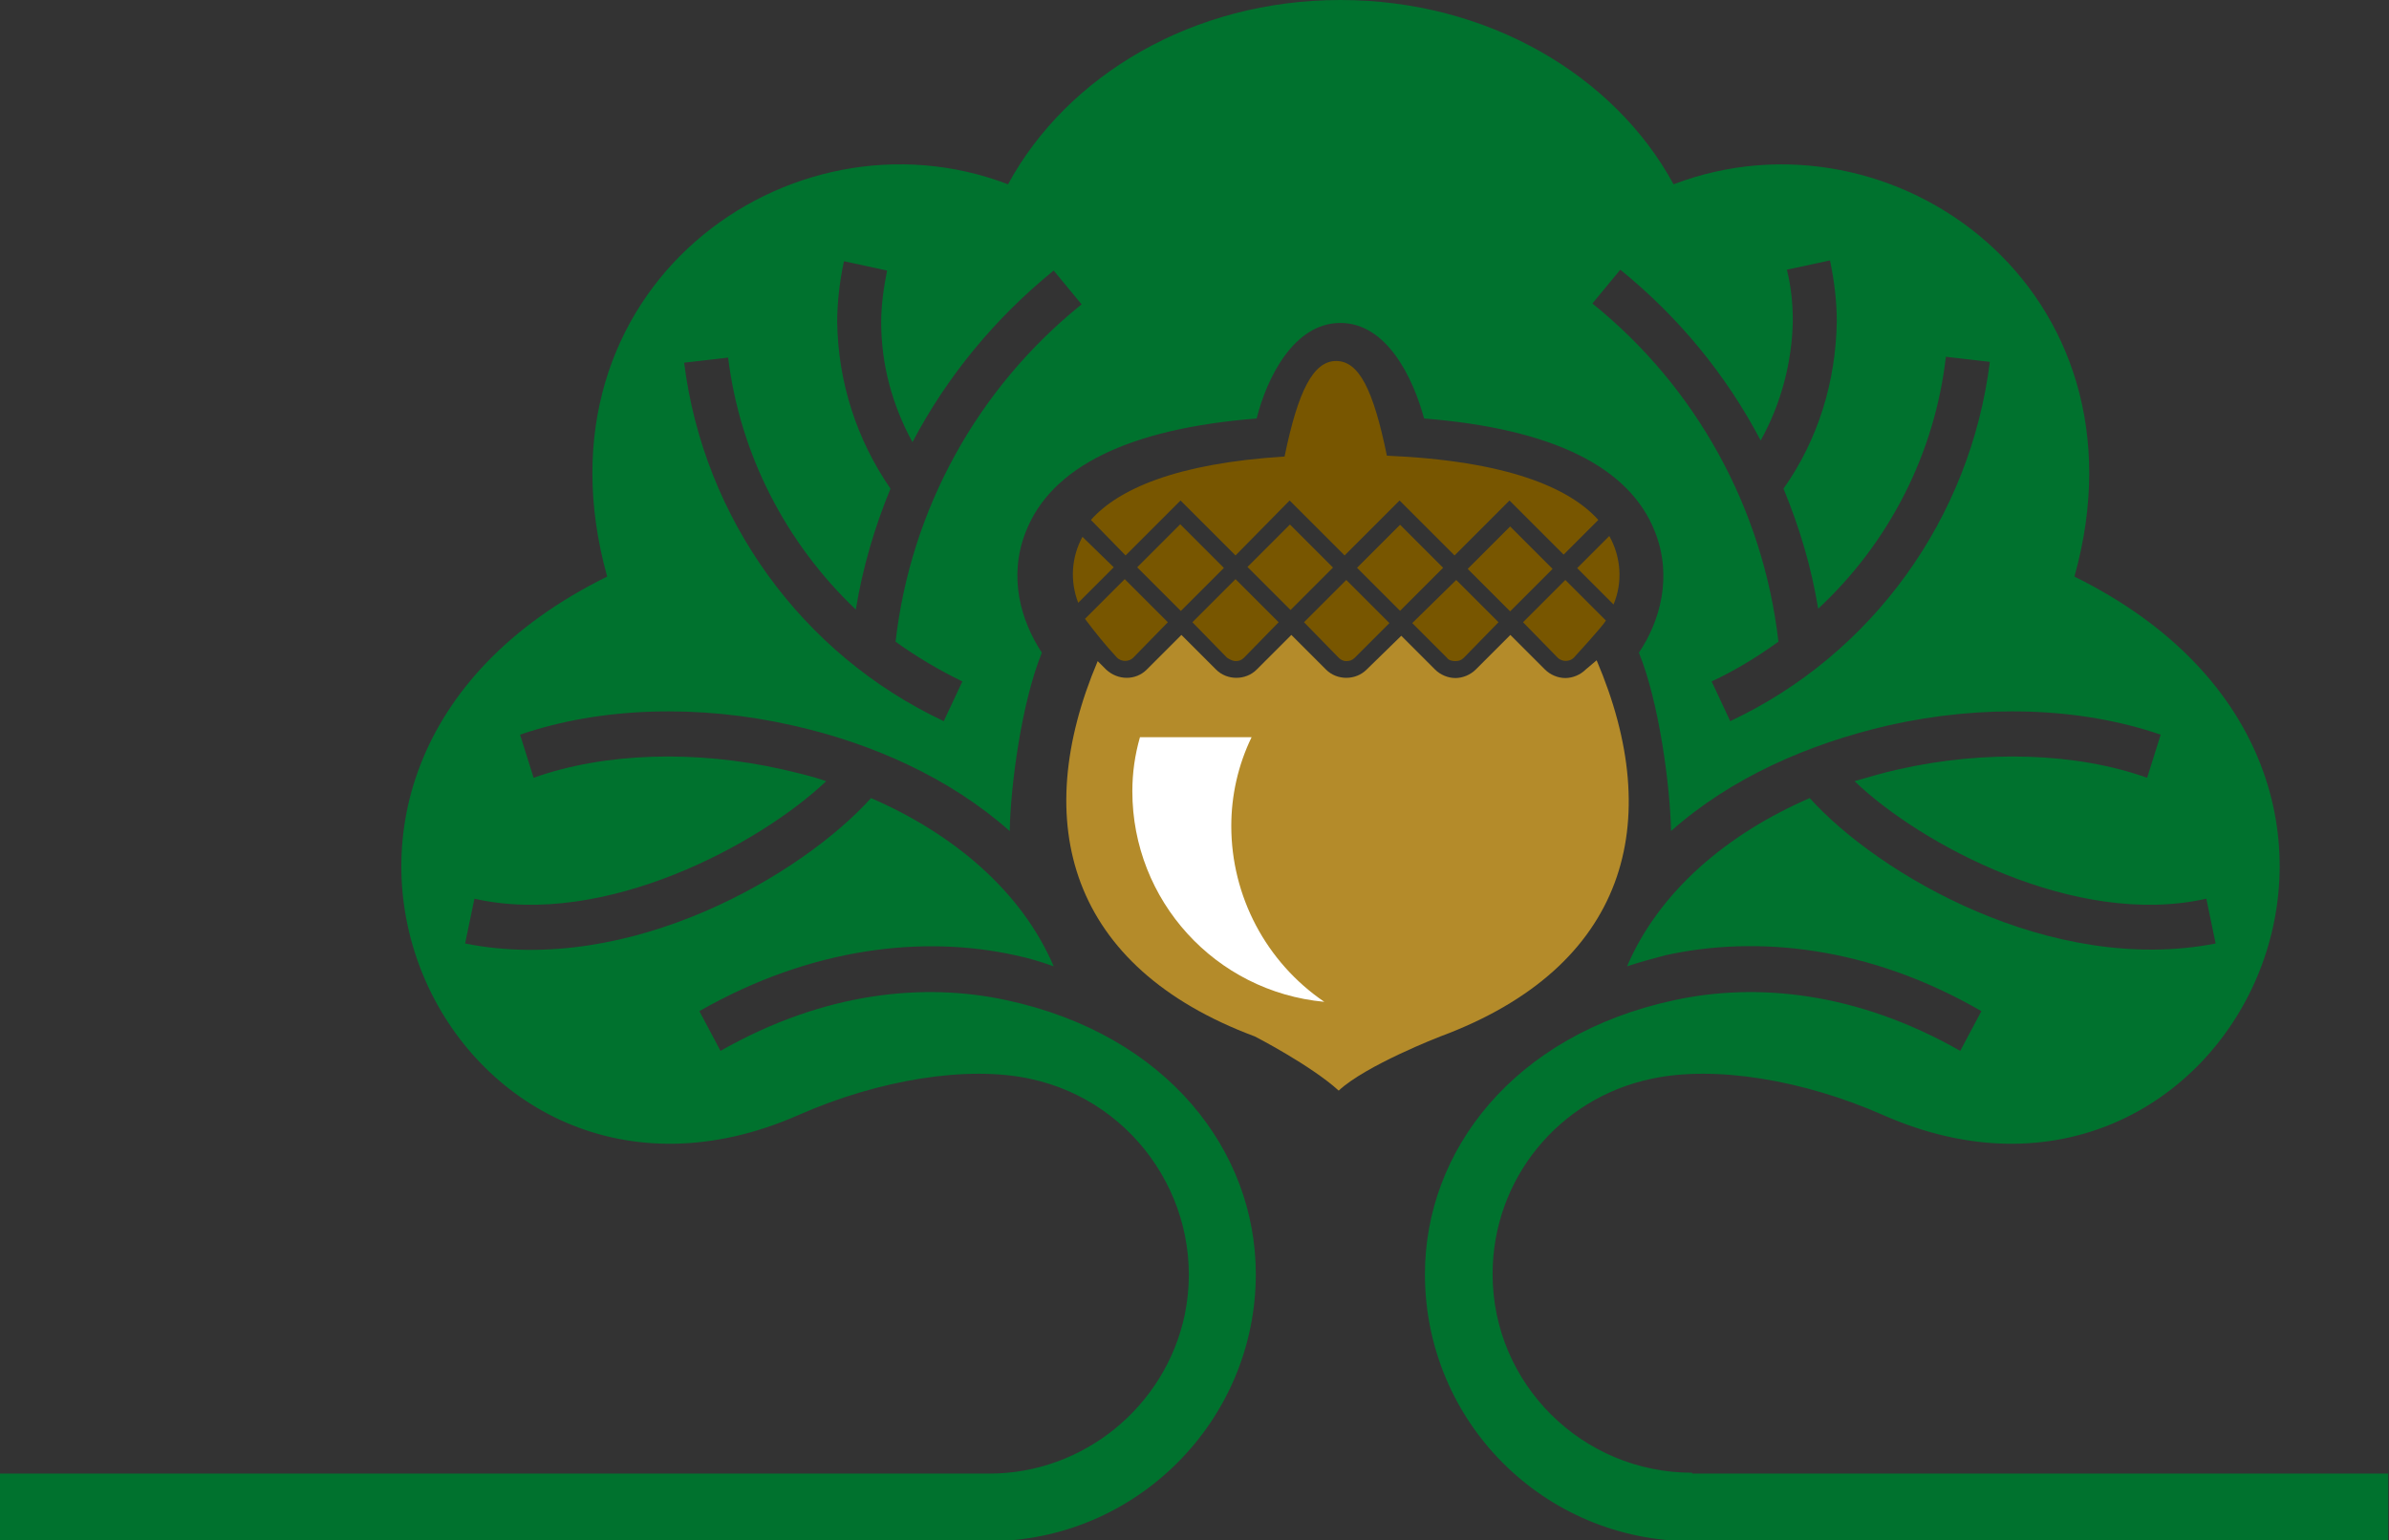 <?xml version="1.0" encoding="utf-8"?>
<!-- Generator: Adobe Illustrator 24.0.1, SVG Export Plug-In . SVG Version: 6.00 Build 0)  -->
<svg version="1.1" id="Layer_1" xmlns="http://www.w3.org/2000/svg" xmlns:xlink="http://www.w3.org/1999/xlink" x="0px" y="0px"
	 viewBox="0 0 282.5 182.2" style="enable-background:new 0 0 282.5 182.2;" xml:space="preserve">
<rect x="0" y="0" width="282.5" height="182.2" fill="#333333" stroke="none"/>
<style type="text/css">
	.st0{fill:#231F20;}
	.st1{fill:#00722E;}
	.st2{fill:#785600;}
	.st3{fill:#B48B2A;}
	.st4{fill:#FFFFFF;}
	.st5{fill:none;}
</style>
<title>Acorn-Nav-Mobile-Color</title>
<g id="Layer_2_1_">
	<g id="Layer_2-2">
		<path class="st0" d="M125.3,133.7"/>
		<path class="st1" d="M200.1,174.2c-13,0-23.6-10.5-23.6-23.5c0-11.2,7.8-20.8,18.8-23.1c7.4-1.6,17.9,0.1,27.4,4.3
			c40.8,18,69.6-40.5,22.6-63.7c9.5-33.9-21.5-56.3-47.4-46.4C190.9,8.9,175.9,0,158.5,0s-32.3,8.9-39.3,21.8
			c-25.8-9.9-56.9,12.4-47.4,46.4c-47.1,23.2-18.3,81.7,22.6,63.7c9.5-4.2,20-5.9,27.4-4.3c12.7,2.7,20.9,15.2,18.3,27.9
			c-2.3,10.9-12,18.8-23.1,18.8H0v8h116.9c17.4,0,31.6-14.2,31.6-31.6c0-14.5-10.4-28.3-29.5-32.4c-9.7-2.1-21.5-1-33.8,6l-2.5-4.7
			l0,0c13.3-7.6,26.6-9,37.4-6.6c1.5,0.3,3.1,0.8,4.5,1.3c-3.8-8.9-11.9-15.7-21.6-19.9c-8.1,9-28.5,21.1-48,17.2l1.1-5.3
			c15.4,3.5,33.8-6.5,41.6-13.9c-1.7-0.6-3.5-1-5.2-1.4c-10.2-2.3-21-2-29.4,1l-1.6-5.1c9.6-3.3,21.2-3.6,32.2-1.1
			c9.4,2.1,18.6,6.2,25.7,12.5c0.1-5.4,1.4-15.2,3.8-21.1c-2.5-3.8-4-9-1.9-14.3c3-7.7,12.2-12.2,27.3-13.4
			c1.2-4.8,4.4-11.3,9.9-11.3s8.6,6.5,9.9,11.3c15.1,1.2,24.3,5.7,27.3,13.4c2.1,5.3,0.6,10.6-1.9,14.3c2.4,5.9,3.7,15.8,3.8,21.1
			c7.1-6.3,16.2-10.3,25.7-12.5c11.1-2.5,22.6-2.2,32.2,1.1l-1.6,5.1c-8.4-3-19.2-3.3-29.4-1c-1.8,0.4-3.5,0.9-5.2,1.4
			c7.7,7.4,26.1,17.4,41.6,13.9l1.1,5.3c-19.5,3.8-39.9-8.2-48-17.2c-9.7,4.2-17.8,11-21.6,19.9c1.5-0.5,3-0.9,4.5-1.3
			c10.8-2.4,24.1-1.1,37.4,6.6l0,0l-2.5,4.7c-12.3-7-24.1-8.1-33.8-6c-19.1,4.1-29.5,17.9-29.5,32.4c0,17.5,14.1,31.6,31.6,31.6h0
			h82.3v-8H200.1z M105.9,75.9c2.5,1.8,5.2,3.4,7.9,4.7l-2.2,4.7c-16.8-7.9-28.4-24-30.7-42.4l5.2-0.6c1.4,11.4,6.8,21.9,15.1,29.8
			c0.8-4.9,2.2-9.7,4.1-14.3c-4-5.8-6.2-12.6-6.3-19.7c0-2.4,0.3-4.9,0.8-7.2l5.1,1.1c-0.4,2-0.7,4.1-0.7,6.1c0,5,1.3,9.8,3.7,14.2
			c4.1-7.8,9.8-14.7,16.7-20.3l3.3,4C115.6,45.9,107.7,60.2,105.9,75.9z M204.6,85.3l-2.2-4.7c2.8-1.3,5.4-2.9,7.9-4.7
			c-1.8-15.7-9.7-30.1-22-40l3.3-4c6.9,5.6,12.5,12.4,16.6,20.2c2.4-4.3,3.7-9.2,3.8-14.1c0-2.1-0.2-4.1-0.7-6.1l5.1-1.1
			c0.5,2.4,0.8,4.8,0.8,7.2c-0.1,7.1-2.2,14-6.3,19.8c1.9,4.6,3.3,9.3,4.1,14.2c8.4-7.8,13.8-18.4,15.1-29.8l5.2,0.6
			C233,61.3,221.4,77.4,204.6,85.3z"/>
		
			<rect x="136" y="63.5" transform="matrix(0.707 -0.707 0.707 0.707 -6.574 118.362)" class="st2" width="7.2" height="7.3"/>
		<path class="st2" d="M146.1,78.2c0.4,0,0.7-0.1,1-0.4l4.1-4.2l-5.1-5.1l-5.1,5.1l4.1,4.2C145.4,78,145.8,78.2,146.1,78.2z"/>
		<path class="st2" d="M128,63.5c-1.3,2.4-1.5,5.2-0.5,7.8l4.2-4.2L128,63.5z"/>
		<path class="st2" d="M132.1,77.8c0.5,0.5,1.4,0.5,1.9,0l4.1-4.2l-5.1-5.1l-4.7,4.7C129.5,74.8,130.7,76.3,132.1,77.8z"/>
		<path class="st2" d="M185.1,68.6l-5,5l4.1,4.2c0.5,0.5,1.4,0.5,1.9,0c0,0,3.4-3.7,3.8-4.4L185.1,68.6z"/>
		
			<rect x="149.1" y="63.5" transform="matrix(0.707 -0.707 0.707 0.707 -2.792 127.581)" class="st2" width="7.1" height="7.2"/>
		<rect x="162" y="63.6" transform="matrix(0.707 -0.707 0.707 0.707 0.969 136.729)" class="st2" width="7.2" height="7.2"/>
		<path class="st2" d="M133.1,65.7l6.5-6.5l6.5,6.5l6.4-6.5l6.5,6.5l6.5-6.5l6.5,6.5l6.5-6.5l6.4,6.4l4.1-4.1
			c-3.4-3.8-10.8-7-25-7.6c-1.6-7.8-3.3-11.2-6-11.2s-4.5,3.5-6.1,11.3c-12.9,0.8-19.7,3.9-22.9,7.5L133.1,65.7z"/>
		<path class="st2" d="M190.8,71.5c1.1-2.6,0.9-5.6-0.5-8.1l-3.8,3.8L190.8,71.5z"/>
		<path class="st3" d="M187.5,79.2c-0.6,0.6-1.5,1-2.4,1c-0.9,0-1.8-0.4-2.4-1l-4.1-4.1l-4.1,4.1c-0.6,0.6-1.5,1-2.4,1l0,0
			c-0.9,0-1.8-0.4-2.4-1l-4-4l-4.1,4c-1.3,1.3-3.5,1.3-4.8,0l-4.1-4.1l-4.1,4.1c-1.3,1.3-3.5,1.3-4.8,0l-4.1-4.1l-4.1,4.1
			c-1.3,1.3-3.4,1.3-4.8,0c0,0,0,0,0,0l-1-1c-8.1,19.1-3.4,36.2,18.6,44.4c0,0,6.6,3.4,9.9,6.4c3.2-3,12-6.4,12-6.4
			c22.1-8.2,26.7-25.3,18.5-44.5L187.5,79.2z"/>
		<path class="st2" d="M159.2,78.2c0.4,0,0.7-0.1,1-0.4l4.1-4.1l-5.1-5.1l-5,5l4.1,4.2C158.5,78,158.8,78.2,159.2,78.2z"/>
		<path class="st2" d="M172.1,78.2c0.4,0,0.7-0.1,1-0.4l4.1-4.2l-5-5l-5.2,5.1l4.1,4.1C171.3,78.1,171.7,78.2,172.1,78.2z"/>
		<rect x="175" y="63.7" transform="matrix(0.707 -0.707 0.707 0.707 4.793 145.98)" class="st2" width="7.1" height="7.1"/>
		<path class="st4" d="M145.6,97.7c0-3.6,0.8-7.2,2.4-10.5h-13.2c-0.6,2.1-0.9,4.2-0.9,6.4c0,12.9,9.8,23.7,22.7,24.9
			C149.7,113.8,145.6,106,145.6,97.7z"/>
		<path class="st5" d="M133.1,80.2c0.9,0,1.8-0.4,2.4-1l4.1-4.1l4.1,4.1c1.3,1.3,3.5,1.3,4.8,0l4.1-4.1l4.1,4.1
			c1.3,1.3,3.5,1.3,4.8,0l4.1-4l4,4c0.6,0.6,1.5,1,2.4,1l0,0c0.9,0,1.7-0.4,2.4-1l4.1-4.1l4.1,4.1c0.6,0.6,1.5,1,2.4,1
			c0.9,0,1.8-0.4,2.4-1l1.1-1.1c-0.4-1,0.5-3.7,1.2-4.7c-0.4,0.7-3.8,4.4-3.8,4.4c-0.5,0.5-1.4,0.5-1.9,0l-4.1-4.1l5-5l4.8,4.8
			l0.9-1.9l-4.3-4.3l3.8-3.8l-1.2-1.7l-4.1,4.1l-6.4-6.4l-6.5,6.4l-6.5-6.5l-6.5,6.5l-6.5-6.5l-6.4,6.4l-6.5-6.5l-6.5,6.5l-3.9-3.9
			l-1.1,1.6l3.6,3.7l-4.2,4.2l1,1.9l4.6-4.6l5.1,5.1l-4.2,4.1c-0.5,0.5-1.4,0.5-1.9,0c0,0-1.9-2.1-3-3.6l0.4,0.8
			c0,0,0.7,2.1,0.2,3.2l1,1C131.3,79.8,132.2,80.2,133.1,80.2z M178.6,62.2l5,5l-5,5l-5-5L178.6,62.2z M172.2,68.6l5,5l-4.2,4.2
			c-0.5,0.5-1.4,0.5-1.9,0l-4.1-4.1L172.2,68.6z M165.6,62.1l5.1,5.1l-5.1,5.1l-5.1-5.1L165.6,62.1z M164.2,73.8l-4.1,4.1
			c-0.3,0.3-0.6,0.4-1,0.4c-0.4,0-0.7-0.1-1-0.4l-4.1-4.2l5-5L164.2,73.8z M152.6,62.1l5.1,5.1l-5,5l-5.1-5.1L152.6,62.1z
			 M151.2,73.6l-4.1,4.2c-0.5,0.6-1.4,0.6-2,0c0,0,0,0,0,0l-4.1-4.2l5.1-5.1L151.2,73.6z M134.5,67.1l5.1-5.1l5.1,5.1l-5.1,5.1
			L134.5,67.1z"/>
	</g>
</g>
</svg>
